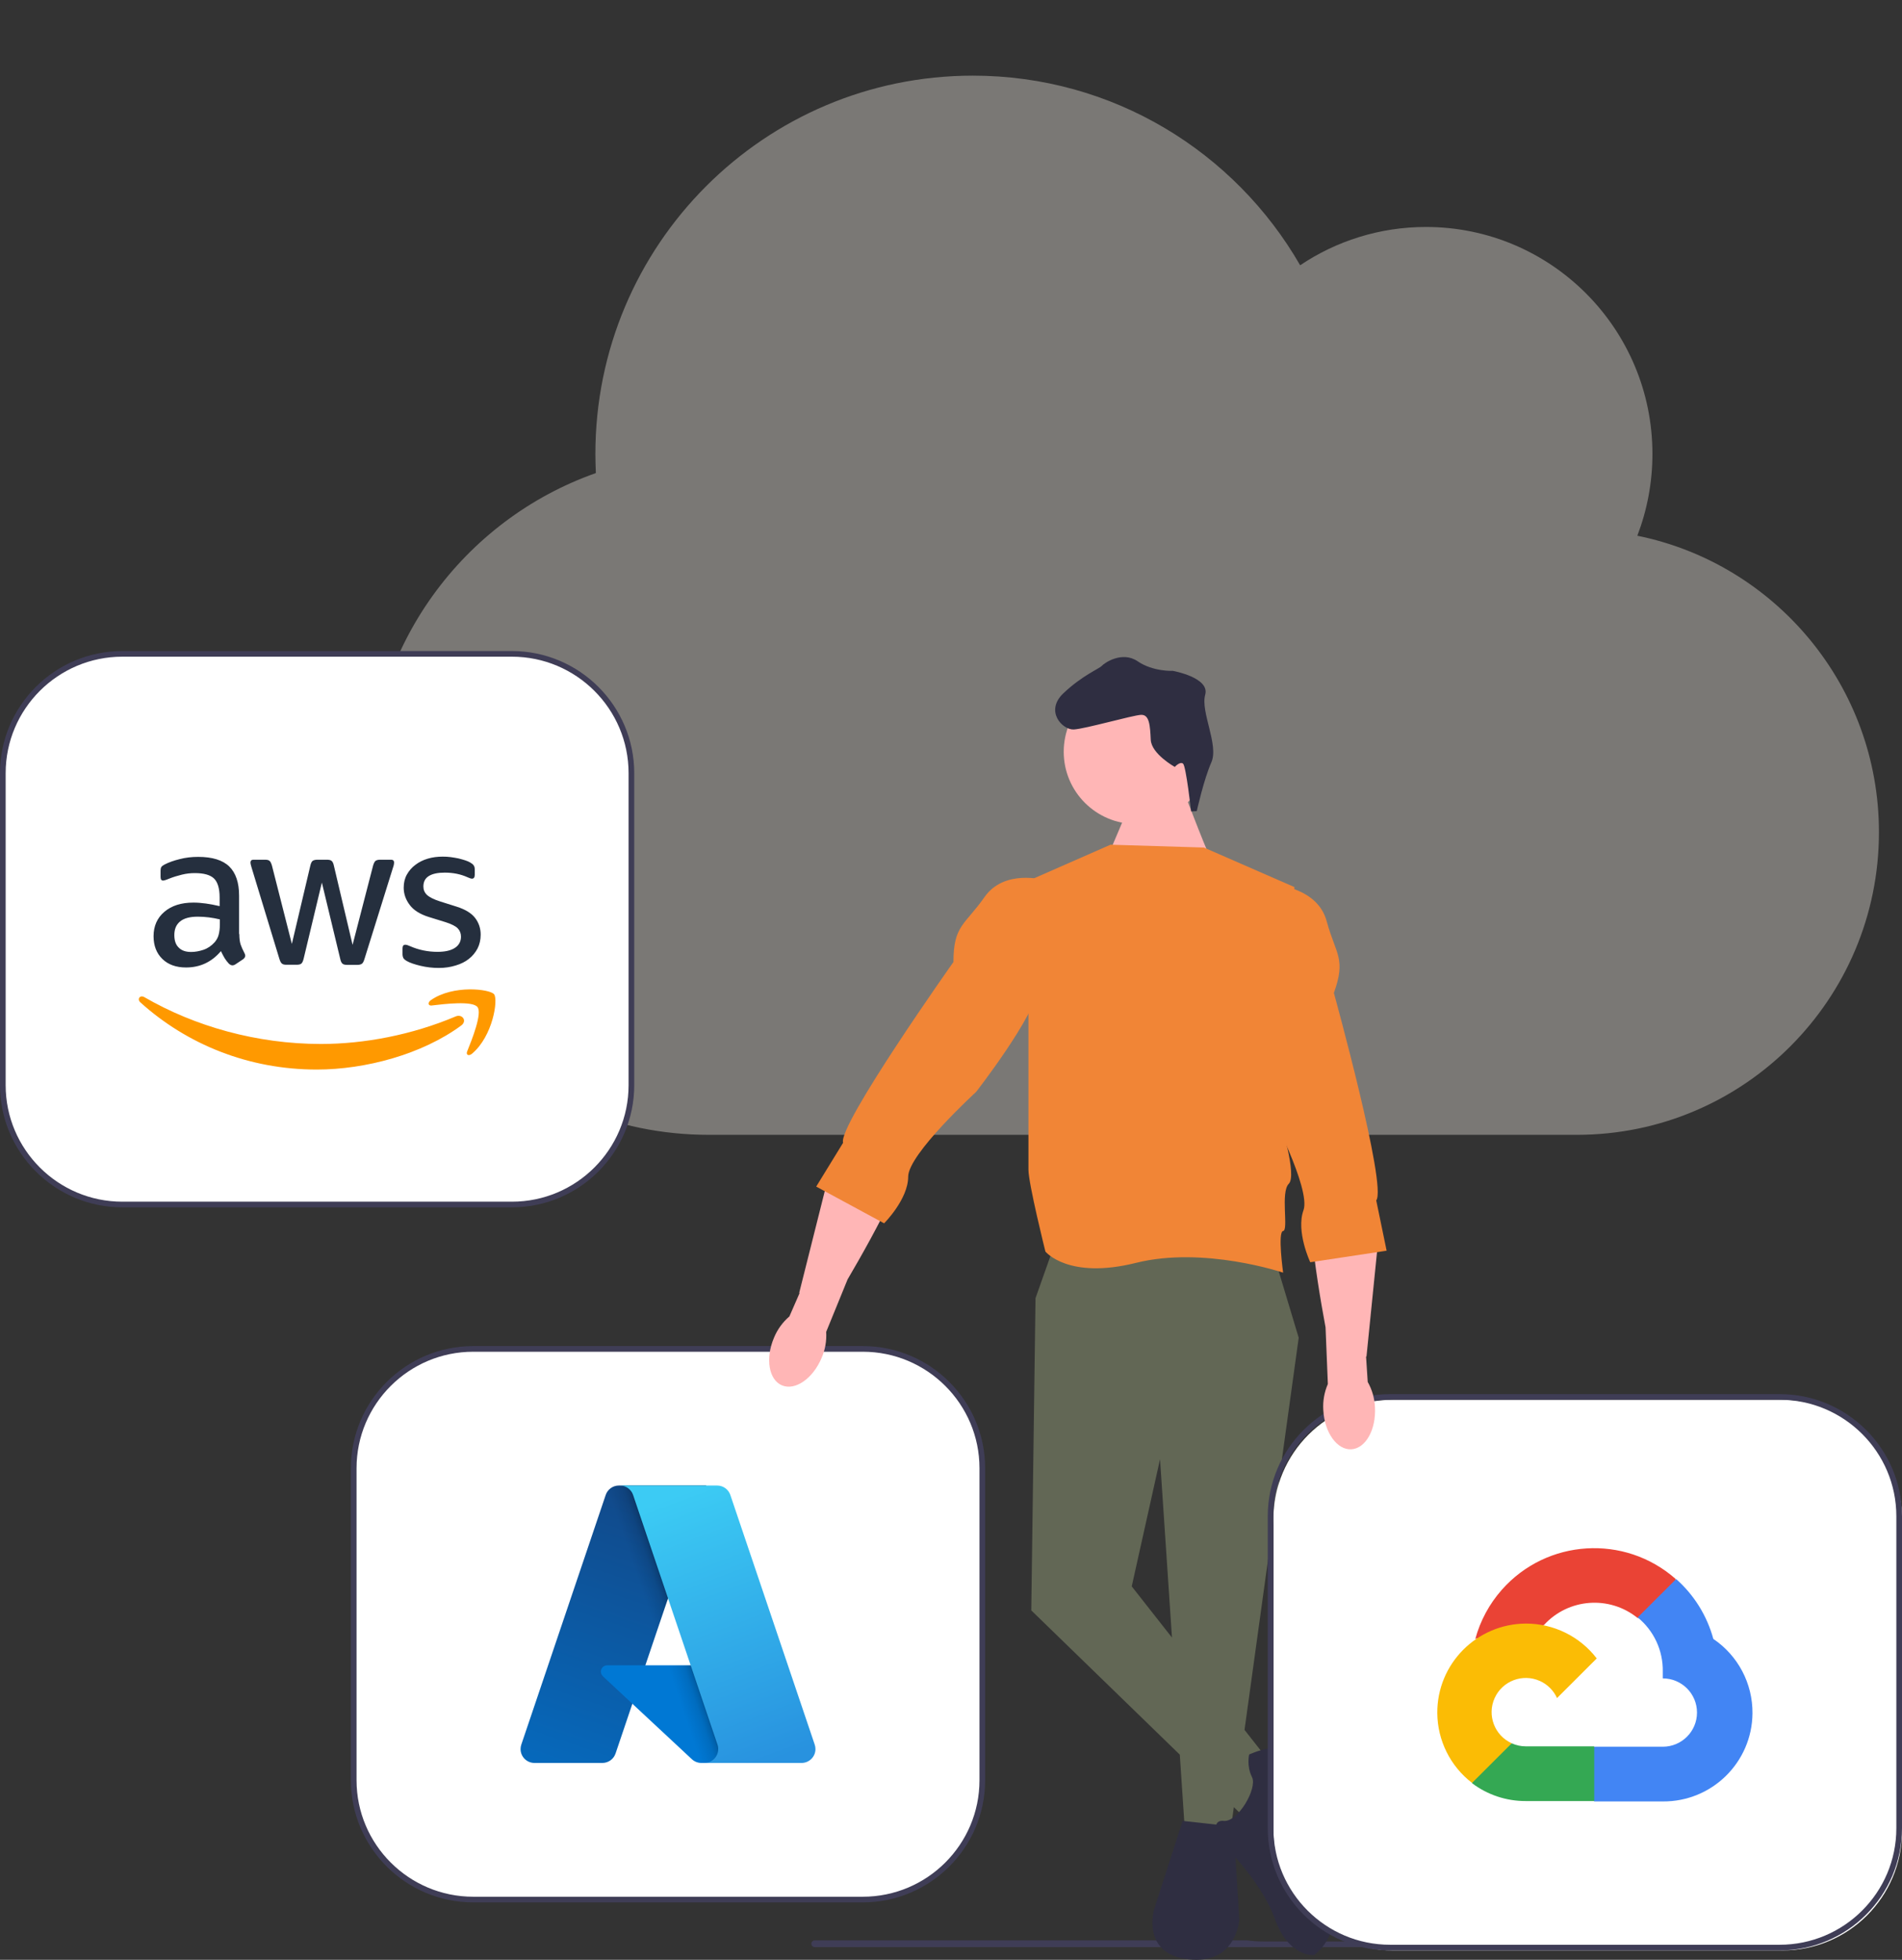 <svg width="165" height="170" viewBox="0 0 165 170" fill="none" xmlns="http://www.w3.org/2000/svg">
<rect x="0" y="0" width="165" height="170" fill="#333333" stroke="none"/>
<path d="M32 68.906C32 85.21 45.202 98.438 61.475 98.438H136.8C151.271 98.438 163 86.686 163 72.188C163 59.493 153.994 48.891 142.04 46.471C142.879 44.276 143.35 41.877 143.35 39.375C143.35 28.506 134.548 19.688 123.7 19.688C119.668 19.688 115.901 20.918 112.79 23.01C107.12 13.166 96.538 6.562 84.4 6.562C66.306 6.562 51.65 21.246 51.65 39.375C51.65 39.929 51.67 40.482 51.691 41.036C40.228 45.076 32 56.027 32 68.906Z" fill="#7A7875"/>
<path d="M70.383 168.607C70.383 168.768 70.513 168.898 70.675 168.898H131.382C131.544 168.898 131.674 168.768 131.674 168.607C131.674 168.528 131.644 168.46 131.595 168.408H109.57C109.101 168.408 108.642 168.376 108.191 168.315H70.675C70.513 168.315 70.383 168.445 70.383 168.607Z" fill="#3F3D56"/>
<path d="M41.053 117.008H74.849C80.574 117.008 85.216 121.642 85.216 127.358V154.423C85.216 160.139 80.574 164.773 74.849 164.773H41.053C35.327 164.773 30.686 160.139 30.686 154.423V127.358C30.686 121.642 35.327 117.008 41.053 117.008Z" fill="white"/>
<path d="M30.44 154.423V127.358C30.44 121.516 35.201 116.763 41.053 116.763H74.849C80.701 116.763 85.462 121.516 85.462 127.358V154.423C85.462 160.265 80.701 165.018 74.849 165.018H41.053C35.201 165.018 30.44 160.265 30.44 154.423ZM41.053 117.254C35.472 117.254 30.931 121.787 30.931 127.358V154.423C30.931 159.995 35.472 164.528 41.053 164.528H74.849C80.43 164.528 84.971 159.995 84.971 154.423V127.358C84.971 121.787 80.43 117.254 74.849 117.254H41.053Z" fill="#3F3D56"/>
<path d="M53.688 128.859H61.258L53.4 152.103C53.234 152.593 52.774 152.923 52.257 152.923H46.365C45.7 152.923 45.16 152.384 45.16 151.72C45.16 151.589 45.181 151.459 45.223 151.335L52.545 129.678C52.71 129.188 53.17 128.859 53.688 128.859L53.688 128.859Z" fill="url(#paint0_linear_324_3100)"/>
<path d="M64.688 144.45H52.684C52.377 144.449 52.128 144.697 52.128 145.004C52.128 145.158 52.192 145.305 52.305 145.41L60.018 152.597C60.243 152.807 60.538 152.923 60.846 152.923H67.643L64.688 144.45Z" fill="#0078D4"/>
<path d="M53.688 128.859C53.164 128.857 52.7 129.195 52.542 129.694L45.232 151.315C45.008 151.94 45.333 152.628 45.959 152.852C46.09 152.899 46.229 152.923 46.368 152.923H52.411C52.87 152.841 53.248 152.52 53.403 152.081L54.861 147.792L60.067 152.641C60.286 152.821 60.559 152.921 60.842 152.923H67.614L64.644 144.45L55.986 144.452L61.285 128.859L53.688 128.859Z" fill="url(#paint1_linear_324_3100)"/>
<path d="M63.357 129.677C63.191 129.188 62.732 128.859 62.215 128.859H53.778C54.295 128.859 54.755 129.188 54.92 129.677L62.242 151.335C62.455 151.965 62.116 152.647 61.485 152.86C61.361 152.902 61.231 152.923 61.1 152.923H69.537C70.202 152.923 70.742 152.384 70.742 151.719C70.742 151.589 70.72 151.459 70.678 151.335L63.357 129.677Z" fill="url(#paint2_linear_324_3100)"/>
<path d="M10.612 56.718H44.408C50.134 56.718 54.775 61.352 54.775 67.068V94.133C54.775 99.849 50.134 104.483 44.408 104.483H10.612C4.887 104.483 0.245 99.849 0.245 94.133V67.068C0.245 61.352 4.887 56.718 10.612 56.718Z" fill="white"/>
<path d="M0 94.133V67.068C0 61.226 4.761 56.473 10.613 56.473H44.409C50.26 56.473 55.021 61.226 55.021 67.068V94.133C55.021 99.975 50.26 104.728 44.409 104.728H10.613C4.761 104.728 0 99.975 0 94.133ZM10.613 56.963C5.031 56.963 0.491 61.496 0.491 67.068V94.133C0.491 99.705 5.031 104.238 10.613 104.238H44.409C49.99 104.238 54.53 99.705 54.53 94.133V67.068C54.53 61.496 49.99 56.963 44.409 56.963L10.613 56.963Z" fill="#3F3D56"/>
<path d="M20.761 81.015C20.761 81.395 20.802 81.703 20.874 81.929C20.957 82.155 21.059 82.401 21.203 82.668C21.255 82.751 21.276 82.833 21.276 82.905C21.276 83.007 21.214 83.11 21.08 83.213L20.432 83.644C20.339 83.706 20.247 83.737 20.164 83.737C20.061 83.737 19.959 83.685 19.856 83.593C19.712 83.439 19.588 83.275 19.485 83.11C19.382 82.936 19.279 82.74 19.166 82.504C18.364 83.449 17.355 83.922 16.141 83.922C15.277 83.922 14.588 83.675 14.084 83.182C13.579 82.689 13.322 82.032 13.322 81.21C13.322 80.337 13.631 79.628 14.258 79.094C14.886 78.56 15.72 78.293 16.779 78.293C17.129 78.293 17.489 78.323 17.87 78.375C18.251 78.426 18.642 78.508 19.053 78.601V77.851C19.053 77.07 18.889 76.526 18.57 76.207C18.24 75.889 17.685 75.735 16.892 75.735C16.532 75.735 16.162 75.776 15.781 75.869C15.401 75.961 15.03 76.074 14.67 76.218C14.505 76.29 14.382 76.331 14.31 76.351C14.238 76.372 14.187 76.382 14.145 76.382C14.001 76.382 13.929 76.279 13.929 76.064V75.56C13.929 75.396 13.95 75.273 14.001 75.201C14.053 75.129 14.145 75.057 14.289 74.985C14.649 74.8 15.082 74.646 15.586 74.523C16.09 74.389 16.625 74.328 17.191 74.328C18.415 74.328 19.31 74.605 19.887 75.16C20.452 75.715 20.741 76.557 20.741 77.687V81.015L20.761 81.015ZM16.584 82.576C16.923 82.576 17.273 82.514 17.644 82.391C18.014 82.268 18.343 82.042 18.621 81.734C18.786 81.539 18.909 81.323 18.971 81.076C19.033 80.83 19.074 80.532 19.074 80.183V79.751C18.775 79.679 18.456 79.618 18.127 79.577C17.798 79.536 17.479 79.515 17.16 79.515C16.471 79.515 15.966 79.649 15.627 79.926C15.287 80.203 15.123 80.594 15.123 81.107C15.123 81.59 15.246 81.95 15.504 82.196C15.75 82.453 16.11 82.576 16.584 82.576ZM24.846 83.685C24.661 83.685 24.537 83.655 24.455 83.583C24.372 83.521 24.3 83.377 24.239 83.182L21.821 75.242C21.759 75.037 21.728 74.903 21.728 74.831C21.728 74.667 21.811 74.574 21.975 74.574H22.983C23.179 74.574 23.313 74.605 23.385 74.677C23.467 74.739 23.529 74.882 23.59 75.078L25.319 81.878L26.924 75.078C26.976 74.872 27.037 74.739 27.12 74.677C27.202 74.615 27.346 74.574 27.531 74.574H28.354C28.55 74.574 28.683 74.605 28.766 74.677C28.848 74.739 28.92 74.882 28.961 75.078L30.587 81.96L32.367 75.078C32.429 74.872 32.501 74.739 32.573 74.677C32.655 74.615 32.789 74.574 32.974 74.574H33.931C34.095 74.574 34.188 74.656 34.188 74.831C34.188 74.882 34.178 74.934 34.167 74.996C34.157 75.057 34.137 75.139 34.095 75.252L31.616 83.192C31.554 83.398 31.482 83.531 31.4 83.593C31.317 83.655 31.184 83.696 31.009 83.696H30.124C29.928 83.696 29.795 83.665 29.712 83.593C29.63 83.521 29.558 83.388 29.517 83.182L27.922 76.557L26.338 83.172C26.286 83.377 26.224 83.511 26.142 83.583C26.06 83.655 25.916 83.685 25.731 83.685L24.846 83.685ZM38.067 83.963C37.532 83.963 36.997 83.901 36.483 83.778C35.968 83.655 35.567 83.521 35.299 83.367C35.135 83.275 35.021 83.172 34.98 83.079C34.939 82.987 34.919 82.884 34.919 82.792V82.268C34.919 82.052 35.001 81.95 35.155 81.95C35.217 81.95 35.279 81.96 35.34 81.98C35.402 82.001 35.495 82.042 35.598 82.083C35.947 82.237 36.328 82.36 36.729 82.442C37.141 82.525 37.542 82.566 37.954 82.566C38.602 82.566 39.106 82.453 39.456 82.227C39.806 82.001 39.991 81.672 39.991 81.251C39.991 80.963 39.898 80.727 39.713 80.532C39.528 80.337 39.178 80.162 38.674 79.998L37.182 79.536C36.431 79.299 35.875 78.95 35.536 78.488C35.196 78.036 35.021 77.533 35.021 76.999C35.021 76.567 35.114 76.187 35.299 75.858C35.484 75.53 35.731 75.242 36.04 75.016C36.349 74.78 36.699 74.605 37.11 74.482C37.522 74.359 37.954 74.307 38.407 74.307C38.633 74.307 38.87 74.317 39.096 74.348C39.333 74.379 39.548 74.42 39.765 74.461C39.97 74.513 40.166 74.564 40.351 74.626C40.536 74.687 40.68 74.749 40.783 74.811C40.927 74.893 41.03 74.975 41.092 75.067C41.154 75.15 41.184 75.263 41.184 75.406V75.889C41.184 76.105 41.102 76.218 40.948 76.218C40.865 76.218 40.732 76.177 40.557 76.095C39.97 75.828 39.312 75.694 38.581 75.694C37.995 75.694 37.532 75.786 37.213 75.982C36.894 76.177 36.729 76.475 36.729 76.896C36.729 77.183 36.832 77.43 37.038 77.625C37.244 77.82 37.624 78.015 38.17 78.19L39.631 78.652C40.372 78.888 40.907 79.217 41.226 79.638C41.545 80.059 41.699 80.542 41.699 81.076C41.699 81.518 41.606 81.919 41.431 82.268C41.246 82.617 40.999 82.925 40.68 83.172C40.361 83.429 39.981 83.614 39.538 83.747C39.075 83.891 38.592 83.963 38.067 83.963Z" fill="#252F3E"/>
<path fill-rule="evenodd" clip-rule="evenodd" d="M40.011 88.955C36.626 91.451 31.708 92.776 27.48 92.776C21.553 92.776 16.213 90.588 12.18 86.952C11.861 86.664 12.149 86.274 12.53 86.5C16.892 89.027 22.273 90.557 27.84 90.557C31.595 90.557 35.721 89.777 39.517 88.174C40.083 87.917 40.567 88.544 40.011 88.955Z" fill="#FF9900"/>
<path fill-rule="evenodd" clip-rule="evenodd" d="M41.421 87.353C40.989 86.798 38.561 87.085 37.46 87.219C37.131 87.26 37.079 86.972 37.377 86.757C39.312 85.401 42.491 85.791 42.861 86.243C43.232 86.705 42.759 89.879 40.948 91.4C40.67 91.636 40.402 91.513 40.526 91.204C40.938 90.188 41.853 87.897 41.421 87.353Z" fill="#FF9900"/>
<path d="M105.175 74.743C104.929 74.498 102.965 69.351 102.965 69.351L98.301 69.106L96.167 74.129L105.175 74.743Z" fill="#FFB6B6"/>
<path d="M98.558 71.478C102.025 71.478 104.836 68.671 104.836 65.209C104.836 61.748 102.025 58.941 98.558 58.941C95.09 58.941 92.279 61.748 92.279 65.209C92.279 68.671 95.09 71.478 98.558 71.478Z" fill="#FFB6B6"/>
<path d="M110.453 108.687L112.663 116.04L106.771 158.684H102.782L100.634 126.578L98.179 137.607L110.699 153.537L107.507 157.213L89.464 139.69L89.832 112.608L91.305 108.442L110.453 108.687Z" fill="#626755"/>
<path d="M103.821 70.359L103.331 70.383C103.331 70.383 102.892 66.478 102.635 66.246C102.378 66.013 101.912 66.526 101.912 66.526C101.912 66.526 99.89 65.399 99.829 64.175C99.769 62.951 99.721 61.972 98.985 62.008C98.249 62.044 94.129 63.228 93.149 63.277C92.168 63.325 90.612 61.684 92.256 60.131C93.9 58.578 95.347 58.016 95.58 57.759C95.813 57.502 97.348 56.445 98.689 57.361C100.03 58.276 101.746 58.192 101.746 58.192C101.746 58.192 104.97 58.769 104.552 60.262C104.134 61.755 105.75 64.62 105.087 66.125C104.424 67.63 103.821 70.359 103.821 70.359Z" fill="#2F2E41"/>
<path d="M102.597 157.949L107.016 158.439L107.507 166.526C107.507 166.526 107.261 170.448 103.088 169.958C98.915 169.467 100.142 165.546 100.142 165.546L102.597 157.949Z" fill="#2F2E41"/>
<path d="M108.366 152.189C108.366 152.189 111.558 150.719 112.049 152.434L113.031 155.865C113.031 155.865 113.031 159.296 113.276 159.542C113.522 159.787 118.186 166.159 114.013 169.59C114.013 169.59 111.803 169.835 110.576 166.404C109.348 162.973 105.666 159.542 105.666 159.542C105.666 159.542 104.953 157.826 106.168 157.949C107.384 158.071 109.103 155.13 108.612 154.15C108.121 153.169 108.366 152.189 108.366 152.189Z" fill="#2F2E41"/>
<path d="M67.836 120.17C66.694 119.69 66.381 117.848 67.137 116.056C67.429 115.336 67.89 114.696 68.481 114.19L69.363 112.17L69.331 112.149L71.868 102.056C72.458 99.709 74.082 97.729 76.312 96.782C77.639 96.219 78.898 96.117 79.264 97.467C79.871 99.706 75.915 106.92 73.529 110.979L71.671 115.532C71.721 116.307 71.584 117.084 71.272 117.796C70.517 119.587 68.978 120.651 67.836 120.17Z" fill="#FFB6B6"/>
<path d="M96.337 73.273L104.438 73.518L112.294 76.949L111.066 97.291C111.066 97.291 112.539 101.947 111.803 102.683C111.066 103.418 111.803 106.714 111.312 106.781C110.821 106.849 111.312 110.394 111.312 110.394C111.312 110.394 104.438 108.074 98.546 109.545C92.655 111.015 90.691 108.565 90.691 108.565C90.691 108.565 89.218 102.683 89.218 101.457V76.399L96.337 73.273Z" fill="#F18536"/>
<path d="M90.569 76.336C90.569 76.336 87.132 75.356 85.413 77.807C83.695 80.257 82.713 80.257 82.713 83.444C82.713 83.444 72.648 97.658 73.139 99.129L70.807 102.928L76.698 106.114C76.698 106.114 78.785 104.03 78.785 102.07C78.785 100.109 84.677 94.717 84.677 94.717C84.677 94.717 89.832 88.1 90.078 85.649C90.323 83.198 90.569 76.336 90.569 76.336Z" fill="#F18536"/>
<path d="M120.837 121.42H154.633C160.358 121.42 165 126.054 165 131.77V158.835C165 164.551 160.358 169.185 154.633 169.185H120.837C115.111 169.185 110.47 164.551 110.47 158.835V131.77C110.47 126.054 115.111 121.42 120.837 121.42Z" fill="white"/>
<path d="M109.979 158.59V131.525C109.979 125.683 114.739 120.93 120.591 120.93H154.387C160.239 120.93 165 125.683 165 131.525V158.59C165 164.432 160.239 169.185 154.387 169.185H120.591C114.739 169.185 109.979 164.432 109.979 158.59ZM120.591 121.42C115.01 121.42 110.469 125.953 110.469 131.525V158.59C110.469 164.162 115.01 168.694 120.591 168.694H154.387C159.968 168.694 164.509 164.162 164.509 158.59V131.525C164.509 125.953 159.968 121.42 154.387 121.42H120.591Z" fill="#3F3D56"/>
<path d="M142.037 140.343H142.871L145.247 137.97L145.364 136.963C140.941 133.065 134.19 133.485 130.285 137.901C129.201 139.128 128.413 140.587 127.984 142.166C128.249 142.058 128.542 142.041 128.818 142.116L133.572 141.334C133.572 141.334 133.814 140.934 133.939 140.959C136.053 138.641 139.612 138.371 142.053 140.343L142.037 140.343Z" fill="#EA4335"/>
<path d="M148.633 142.166C148.087 140.158 146.965 138.352 145.406 136.971L142.07 140.301C143.479 141.45 144.281 143.181 144.247 144.997V145.588C145.886 145.588 147.216 146.915 147.216 148.552C147.216 150.189 145.886 151.516 144.247 151.516H138.309L137.717 152.116V155.671L138.309 156.262H144.247C148.512 156.295 151.996 152.87 152.029 148.613C152.049 146.032 150.775 143.612 148.633 142.166Z" fill="#4285F4"/>
<path d="M132.363 156.229H138.301V151.483H132.363C131.94 151.483 131.522 151.392 131.137 151.217L130.303 151.475L127.91 153.848L127.701 154.68C129.043 155.692 130.681 156.236 132.363 156.229Z" fill="#34A853"/>
<path d="M132.363 140.834C128.098 140.86 124.661 144.332 124.687 148.59C124.701 150.968 125.813 153.206 127.701 154.655L131.145 151.217C129.651 150.543 128.987 148.787 129.662 147.295C130.337 145.803 132.096 145.14 133.59 145.814C134.249 146.111 134.776 146.638 135.073 147.295L138.518 143.857C137.052 141.944 134.775 140.826 132.363 140.834Z" fill="#FBBC05"/>
<path d="M117.223 125.716C118.461 125.651 119.381 124.025 119.28 122.083C119.249 121.307 119.034 120.549 118.65 119.873L118.507 117.673L118.544 117.664L119.589 107.31C119.832 104.903 118.977 102.491 117.201 100.844C116.145 99.865 114.995 99.343 114.192 100.488C112.859 102.389 114.129 110.515 114.993 115.141L115.193 120.054C114.882 120.766 114.747 121.543 114.798 122.318C114.9 124.26 115.986 125.781 117.223 125.716Z" fill="#FFB6B6"/>
<path d="M110.742 76.781C110.742 76.781 114.308 77.024 115.091 79.911C115.875 82.799 116.798 83.132 115.715 86.129C115.715 86.129 120.35 102.91 119.389 104.127L120.291 108.49L113.666 109.491C113.666 109.491 112.411 106.824 113.078 104.98C113.744 103.136 110.035 96.068 110.035 96.068C110.035 96.068 107.436 88.097 108.038 85.708C108.64 83.32 110.742 76.781 110.742 76.781Z" fill="#F18536"/>
<defs>
<linearGradient id="paint0_linear_324_3100" x1="56.447" y1="130.642" x2="48.609" y2="153.836" gradientUnits="userSpaceOnUse">
<stop stop-color="#114A8B"/>
<stop offset="1" stop-color="#0669BC"/>
</linearGradient>
<linearGradient id="paint1_linear_324_3100" x1="58.903" y1="141.447" x2="57.085" y2="142.063" gradientUnits="userSpaceOnUse">
<stop stop-opacity="0.3"/>
<stop offset="0.071" stop-opacity="0.2"/>
<stop offset="0.321" stop-opacity="0.1"/>
<stop offset="0.623" stop-opacity="0.05"/>
<stop offset="1" stop-opacity="0"/>
</linearGradient>
<linearGradient id="paint2_linear_324_3100" x1="57.959" y1="129.945" x2="66.564" y2="152.906" gradientUnits="userSpaceOnUse">
<stop stop-color="#3CCBF4"/>
<stop offset="1" stop-color="#2892DF"/>
</linearGradient>
</defs>
</svg>
